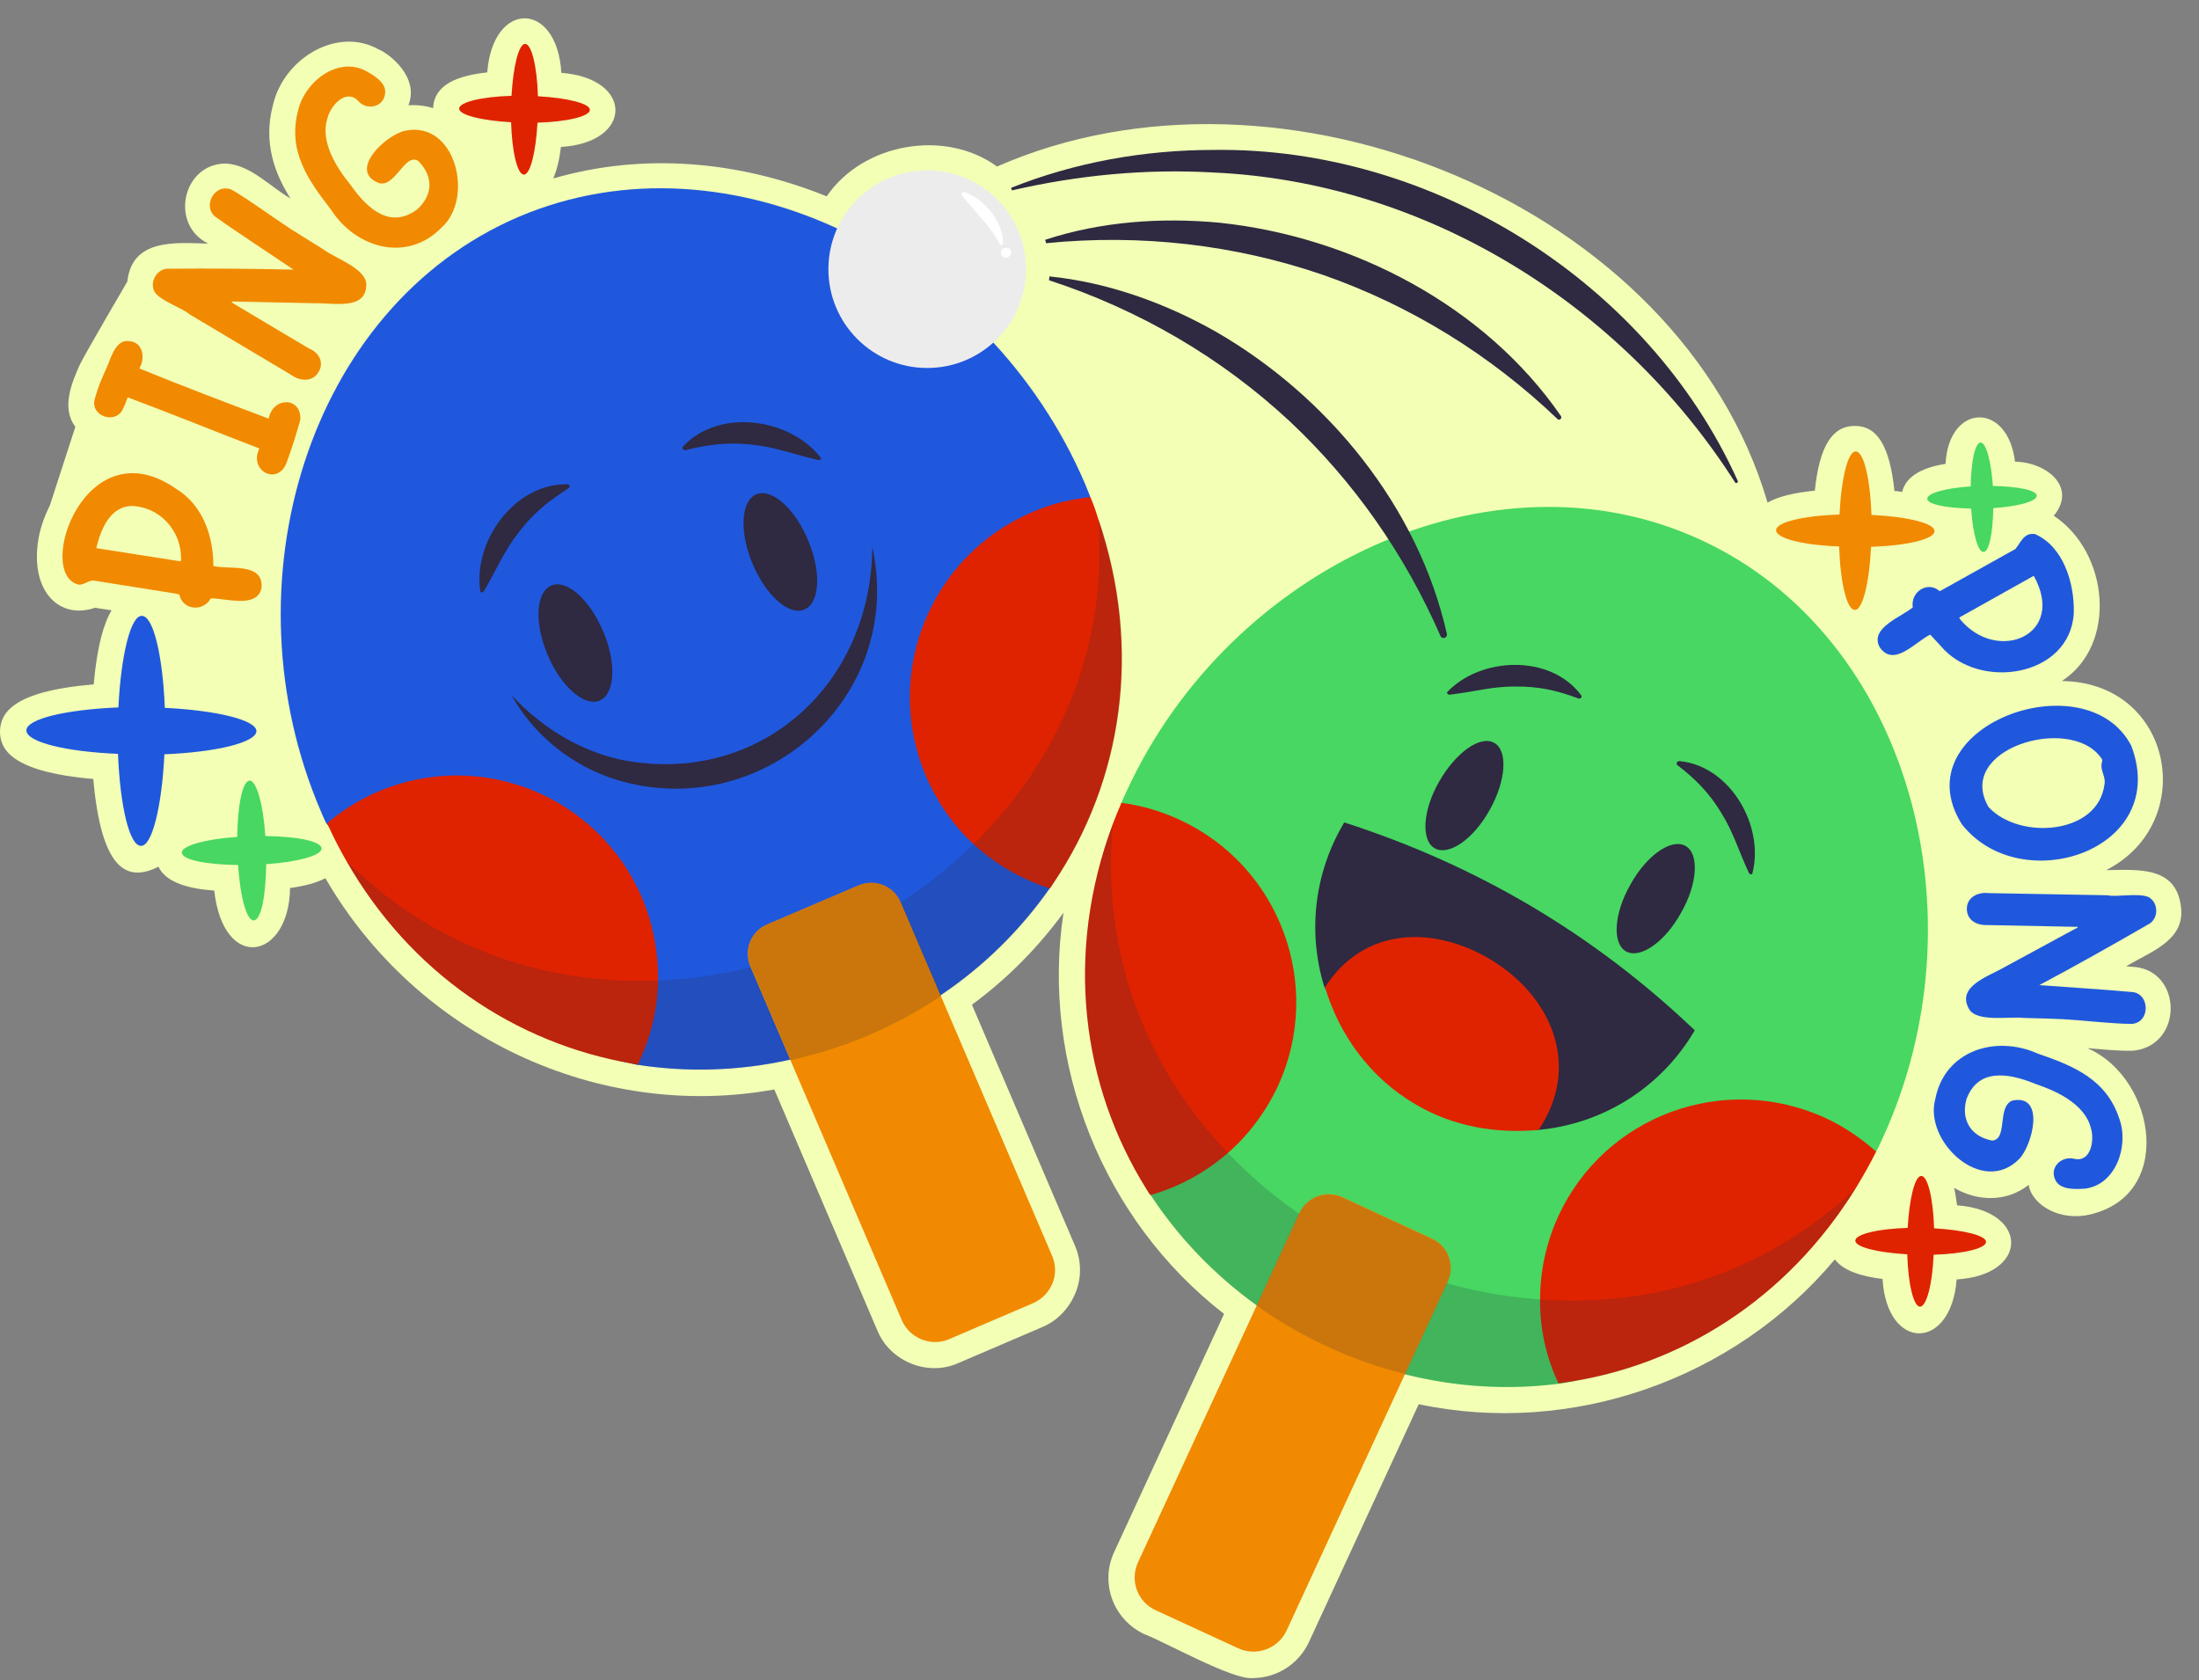 <?xml version="1.0" encoding="UTF-8"?>
<!DOCTYPE svg PUBLIC '-//W3C//DTD SVG 1.0//EN'
          'http://www.w3.org/TR/2001/REC-SVG-20010904/DTD/svg10.dtd'>
<svg height="394.5" preserveAspectRatio="xMidYMid meet" version="1.0" viewBox="-0.2 56.9 516.3 394.5" width="516.3" xmlns="http://www.w3.org/2000/svg" xmlns:xlink="http://www.w3.org/1999/xlink" zoomAndPan="magnify"
><rect x="-0.2" y="56.9" width="516.3" height="394.5" fill="#808080" stroke="none"/><g id="change1_1"
  ><path d="M500.5,283.9c-0.5,0-1-0.1-1.5-0.1c5.5-3.4,13.7-5.9,12.9-13.7c-1-9.9-10-9-17.6-8.9 c21.8-11.1,15.8-44.1-10.4-44.4c13.1-8.5,11.1-30.2-1.9-38.8c5.6-6.8-1.8-12.6-9.1-12.7c-1.7-14.2-15.6-13.7-16.3,0.5 c-4.4,0.7-9.2,2.4-10.2,6.6c-0.6-0.1-1.1-0.2-1.8-0.2c-1.1-10.5-4-15.3-9.3-15.3c-5.3,0-8.3,4.7-9.4,15.2c-5,0.5-8.6,1.4-11.1,2.8 C394.2,104.7,300.6,66.7,233.9,96c-12.2-8.9-31.5-5.5-40,7c-20.8-8.4-43.1-10.3-64.2-4.2c0.9-2.1,1.5-4.7,1.8-7.4 c17-1,17.1-16.1,0.1-17.4c-1-17-16.1-17.1-17.4-0.1c-6.6,0.7-12.5,2.7-12.7,8.4c-1.8-0.6-3.9-0.8-5.8-0.7c2.6-6.6-4.5-12.1-7-13.1 c-9.8-5.5-22.3,2.2-24.8,13c-2.4,9,0.5,16.3,4.1,22c-5.1-3-9.4-7.9-15.2-8.2c-10.1,0-13.3,14.3-4.1,18.8c-7.6-0.2-17.9-1.3-19,8.9 l0,0c0,0-10,17.1-11.1,19.4c-1.9,4.2-4.5,10.3-1.1,14.7l-6,18.5c-1.4,2.8-2.4,5.7-2.8,8.7c-1.6,11.8,5.3,18.1,13.4,15.3l3.9,0.6 c-1.9,3.2-3.4,8.5-4.2,17.4c-19.5,1.6-21.9,7-22,11c0,4.1,2.4,9.5,21.9,11.2c1.9,21.2,7.8,24.4,15.3,20.6c1.8,3.8,7.3,5.2,13.1,5.6 c2.2,19.4,17.6,16.2,17.8-0.6c3-0.4,6-1.1,8.3-2.3c21.4,37,64,57.1,105.4,49.6l24.2,56.6c3,7.3,11.9,10.9,19.1,7.6l19.6-8.4 c3.6-1.5,6.3-4.4,7.8-8s1.4-7.6-0.1-11.1l-24.2-56.6c8.3-6.1,15.5-13.4,21.5-21.6c-5.4,35.5,9.3,72.2,37.7,94.2l-25.8,55.9 c-3.4,7.3-0.2,15.9,7.1,19.3c4.4,1.6,20.7,10.8,25.4,10.3c5.7,0,10.8-3.3,13.2-8.4l25.8-55.9c35.9,7.6,74.1-5.8,97.7-34 c2.1,2.8,6.5,4,11.2,4.6c1,17,16.1,17,17.4,0.1c17-1,17.1-16.1,0.1-17.4c-0.2-1.4-0.4-2.8-0.7-4.1c5.6,3.3,12.5,3.3,17.5-0.7 c0.6,4,6,8.2,13.2,7.2c21.4-3.8,16.9-32.2,0.6-39.3c3.8,0.3,7.4,0.7,10.8,0.6C512.6,302.3,512.2,284.5,500.5,283.9z" fill="#f2ffb5"
  /></g
  ><g
  ><g
    ><g
      ><g id="change2_2"
        ><path d="M254.6,170.6c0.4,1,0.8,2,1.2,3c0,0,1.1,8.9,1.6,21.4c0.9,21.2,0.2,52.7-10.3,69.2c-0.3,0.4-0.5,0.8-0.8,1.2 c-6.8,9.7-15.4,18.3-25.7,25.2c-5.2,3.5-10.9,6.6-16.9,9.2c-3.1,1.3-6.2,2.5-9.4,3.5c-1.4,0.5-2.9,0.9-4.4,1.3 c-1.5,0.4-3.1,0.8-4.6,1.1c-12.1,2.7-24.2,3-35.9,1.2c-0.5-0.1-1-0.2-1.4-0.3c-17.2-3.5-37.8-21-52.5-35.6 c-11.3-11.3-19.1-20.8-19.1-20.8c-0.5-1-0.9-1.9-1.3-2.9c-22.7-53-3.1-118.3,46.5-139.5C171.2,86.7,232,117.6,254.6,170.6z" fill="#1f58dd"
        /></g
        ><g
        ><g
          ><g
            ><g
              ><g id="change3_2"
                ><path d="M141.4,205.1c3.2,7.5,2.8,14.7-0.8,16.3c-3.6,1.5-9.1-3.3-12.2-10.7c-3.2-7.5-2.8-14.7,0.8-16.3 C132.8,192.8,138.2,197.6,141.4,205.1z" fill="#2f2941"
                /></g
              ></g
              ><g
              ><g id="change3_15"
                ><path d="M189.5,183.7c3.2,7.5,2.8,14.7-0.8,16.3s-9.1-3.3-12.2-10.7s-2.8-14.7,0.8-16.3 C180.9,171.4,186.4,176.2,189.5,183.7z" fill="#2f2941"
                /></g
              ></g
              ><g id="change3_9"
              ><path d="M204.6,185.3c-0.2,32.8-26.9,56.3-58.9,50c-9.7-2.1-18.7-7.5-25.8-15.2c5.1,9.3,14.2,16.7,24.7,19.9 C178.5,250.3,212.4,220.9,204.6,185.3L204.6,185.3z" fill="#2f2941"
              /></g
            ></g
          ></g
          ><g
          ><g id="change3_11"
            ><path d="M133.2,171.6c-4.6,2.9-8.4,6-11.6,10.3c-3.4,4.2-5.3,9-8.2,13.8c-0.2,0.3-0.5,0.4-0.8,0.2 c-1.9-11.7,7.9-25.5,20.4-25.3C133.5,170.5,133.7,171.3,133.2,171.6L133.2,171.6z" fill="#2f2941"
            /></g
          ></g
          ><g
          ><g id="change3_3"
            ><path d="M160.8,162.6c5.3-1.4,10.2-1.9,15.5-1.3c5.4,0.5,10.2,2.4,15.6,3.6c0.3,0.1,0.7-0.1,0.7-0.4 c-7.1-9.4-23.9-11.9-32.4-2.8C159.8,162,160.2,162.7,160.8,162.6L160.8,162.6z" fill="#2f2941"
            /></g
          ></g
        ></g
        ><g fill="#df2300" id="change4_2"
        ><path d="M150.5,267.6c2.7,6.4,3.9,13.1,3.8,19.6c-0.1,6.9-1.8,13.6-4.8,19.7c-0.5-0.1-1-0.2-1.4-0.3 c-27.1-4.7-51.8-21-67-47.6c-1.6-2.8-3.1-5.7-4.5-8.8c3.5-3,7.6-5.6,12.1-7.5C112.6,232.6,140.2,243.7,150.5,267.6z"
          /><path d="M255.8,173.6c0.7,1.6,1.3,3.3,1.8,5c10.5,30.8,5.7,61.7-10.5,85.7c-0.3,0.4-0.5,0.8-0.8,1.2 c-6.6-2.1-12.8-5.7-17.9-10.4c-4.7-4.3-8.5-9.7-11.2-16c-10.2-23.9,0.9-51.6,24.8-61.9C246.6,175.2,251.2,174.1,255.8,173.6z"
        /></g
        ><g id="change3_6"
        ><path d="M257.7,178.5c10.5,30.8,5.7,61.7-10.5,85.7c-0.3,0.4-0.5,0.8-0.8,1.2c-6.8,9.7-15.4,18.3-25.7,25.2 c-5.2,3.5-10.9,6.6-16.9,9.2c-3.1,1.3-6.2,2.5-9.4,3.5c-1.4,0.5-2.9,0.9-4.4,1.3c-1.5,0.4-3.1,0.8-4.6,1.1 c-12.1,2.7-24.2,3-35.9,1.2c-0.5-0.1-1-0.2-1.4-0.3c-27.1-4.7-51.8-21-67-47.6c4.6,4.6,9.5,8.6,14.6,12 c17.9,12,38.4,17,58.7,16.1c27.5-1.1,54.6-12.9,74.2-32.2c15.8-15.6,26.8-36.2,29-60C258,189.7,258,184.2,257.7,178.5z" fill="#2f2941" opacity=".2"
        /></g
        ><g
        ><g id="change5_4"
          ><path d="M242.3,362.9l-19.6,8.4c-4.3,1.9-9.4-0.2-11.2-4.5L176,283.9c-1.7-3.9,0.1-8.4,4-10l21.3-9.1 c3.9-1.7,8.4,0.1,10,4l35.5,82.9C248.7,356,246.7,361,242.3,362.9z" fill="#f18a00"
          /></g
          ><g id="change3_7"
          ><path d="M211.4,268.8l9.4,21.9c-5.2,3.5-10.9,6.6-16.9,9.2s-12.2,4.5-18.4,5.9l-9.4-21.9c-1.7-3.9,0.1-8.4,4-10 l21.3-9.1C205.2,263.1,209.7,264.9,211.4,268.8z" fill="#2f2941" opacity=".2"
          /></g
        ></g
      ></g
      ><g
      ><g id="change6_3"
        ><path d="M264.4,242.5c-0.5,1-0.9,1.9-1.3,2.9c0,0-1.3,8.9-2.2,21.4c-1.5,21.1-1.7,52.7,8.3,69.5 c0.2,0.4,0.5,0.8,0.8,1.2c6.5,9.9,14.9,18.7,24.9,25.9c5.1,3.7,10.7,6.9,16.7,9.7c3.1,1.4,6.2,2.7,9.3,3.8c1.4,0.5,2.9,1,4.3,1.4 c1.5,0.5,3,0.9,4.6,1.3c12,3,24.1,3.7,35.9,2.2c0.5-0.1,1-0.1,1.4-0.2c17.3-3,38.4-19.9,53.5-34.1c11.6-10.9,19.7-20.2,19.7-20.2 c0.5-0.9,0.9-1.9,1.4-2.9c24.2-52.3,6.5-118.1-42.5-140.7C350.2,161,288.5,190.2,264.4,242.5z" fill="#47d762"
        /></g
        ><g
        ><g
          ><g
            ><g
              ><g id="change3_12"
                ><path d="M349.6,247c-3.8,6.9-9.6,10.9-12.9,9.1c-3.3-1.8-2.9-8.9,1-15.7s9.6-10.9,12.9-9.1 C353.9,233.1,353.4,240.2,349.6,247z" fill="#2f2941"
                /></g
              ></g
              ><g
              ><g id="change3_8"
                ><path d="M394.5,271.2c-3.8,6.9-9.6,10.9-12.9,9.1c-3.3-1.8-2.9-8.9,1-15.7c3.8-6.9,9.6-10.9,12.9-9.1 C398.8,257.3,398.4,264.4,394.5,271.2z" fill="#2f2941"
                /></g
              ></g
              ><g
              ><g
                ><g id="change3_1"
                  ><path d="M397.7,298.8l-0.1,0.2c-8.1,13.7-22,21.9-36.7,23.2c0,0-19.8-1.1-28.8-6.5 c-10.7-6.3-21.4-27.2-21.4-27.2c-3.8-12.4-2.5-26.3,4.6-38.3c0-0.1,0.1-0.1,0.1-0.2C346.5,260,374,276.2,397.7,298.8z" fill="#2f2941"
                  /></g
                  ><g id="change4_5"
                  ><path d="M362,320.7c-0.4,0.7-0.6,0.9-1,1.5c-9.7,0.9-20-0.7-29-6.1c-10.7-6.3-17.8-16.4-21.1-27.4 c8.7-13.7,24.8-14.9,38.9-6.5C364,290.8,370.5,306.4,362,320.7z" fill="#df2300"
                  /></g
                ></g
              ></g
            ></g
          ></g
          ><g
          ><g id="change3_13"
            ><path d="M370.4,220.9c-5-1.9-9.6-2.9-14.8-2.8c-5.2-0.1-10.1,1.3-15.4,1.9c-0.3,0.1-0.6-0.2-0.7-0.5 c7.8-8.4,24.3-9.1,31.5,0.6C371.4,220.4,370.9,221.1,370.4,220.9L370.4,220.9z" fill="#2f2941"
            /></g
          ></g
          ><g
          ><g id="change3_5"
            ><path d="M393.7,236.6c4.2,3.2,7.5,6.6,10.2,11.1c2.8,4.4,4.2,9.2,6.5,14.1c0.1,0.3,0.5,0.5,0.8,0.3 c3-11.1-5.1-25.4-17.1-26.5C393.5,235.6,393.2,236.3,393.7,236.6L393.7,236.6z" fill="#2f2941"
            /></g
          ></g
        ></g
        ><g fill="#df2300" id="change4_4"
        ><path d="M365.7,342.4c-2.9,6.3-4.3,13-4.3,19.5c-0.1,6.9,1.4,13.6,4.3,19.8c0.5-0.1,1-0.1,1.4-0.2 c27.3-3.9,52.3-19.6,68.4-45.6c1.7-2.8,3.3-5.6,4.8-8.6c-3.5-3.1-7.4-5.8-11.9-7.9C404.6,308.5,376.6,318.8,365.7,342.4z"
          /><path d="M263.1,245.4c-0.7,1.6-1.4,3.3-2,4.9c-11.4,30.5-7.4,61.5,8,86c0.2,0.4,0.5,0.8,0.8,1.2 c6.7-1.9,12.9-5.3,18.2-9.9c4.8-4.2,8.8-9.5,11.7-15.6c10.9-23.6,0.6-51.7-23-62.6C272.3,247.3,267.7,246,263.1,245.4z"
        /></g
        ><g id="change3_14"
        ><path d="M261.1,250.3c-11.4,30.5-7.4,61.5,8,86c0.2,0.4,0.5,0.8,0.8,1.2c6.5,9.9,14.9,18.7,24.9,25.9 c5.1,3.7,10.7,6.9,16.7,9.7c3.1,1.4,6.2,2.7,9.3,3.8c1.4,0.5,2.9,1,4.3,1.4c1.5,0.5,3,0.9,4.6,1.3c12,3,24.1,3.7,35.9,2.2 c0.5-0.1,1-0.1,1.4-0.2c27.3-3.9,52.3-19.6,68.4-45.6c-4.7,4.5-9.7,8.3-14.9,11.6c-18.2,11.5-38.9,15.9-59.1,14.4 c-27.4-1.9-54.2-14.4-73.2-34.3c-15.4-16.1-25.7-36.9-27.3-60.8C260.5,261.4,260.6,255.9,261.1,250.3z" fill="#2f2941" opacity=".2"
        /></g
        ><g
        ><g id="change5_1"
          ><path d="M271.2,435l19.3,8.9c4.3,2,9.4,0.1,11.4-4.2l37.8-81.9c1.8-3.8,0.1-8.4-3.7-10.1l-21-9.7 c-3.8-1.8-8.4-0.1-10.1,3.7L267,423.7C265,428,266.9,433.1,271.2,435z" fill="#f18a00"
          /></g
          ><g id="change3_10"
          ><path d="M304.8,341.8l-10,21.6c5.1,3.7,10.7,6.9,16.7,9.7s12.1,4.9,18.2,6.4l10-21.6c1.8-3.8,0.1-8.4-3.7-10.1 l-21-9.7C311.1,336.3,306.6,338,304.8,341.8z" fill="#2f2941" opacity=".2"
          /></g
        ></g
      ></g
      ><g
      ><g id="change7_1"
        ><circle cx="217.5" cy="120.1" fill="#edecec" r="23.2"
        /></g
        ><g
        ><g
          ><g id="change8_2"
            ><path d="M226.2,102c4.8,1.6,9.2,7.1,9.1,12.1c0,0.4-0.5,0.5-0.7,0.2c-1.1-2-2.3-3.8-3.9-5.6 c-1.2-1.4-3.7-4.3-5.1-5.9C225.4,102.4,225.7,101.9,226.2,102z" fill="#fff"
            /></g
            ><g id="change8_1"
            ><path d="M235.7,115.1c0.7-0.1,1.5,0.2,1.5,1.1c0,0.6-0.6,1.2-1.2,1.2s-1.2-0.6-1.2-1.2 C234.8,115.6,235.3,115.2,235.7,115.1z" fill="#fff"
            /></g
          ></g
        ></g
      ></g
      ><g fill="#2f2941" id="change3_4"
      ><path d="M407.8,169.8c0.2,0.4-0.4,0.7-0.6,0.4c-26.7-41.9-72.7-70.6-122.6-72.8c-15.7-0.9-31.6,0.6-47.2,4.2 c-0.1-0.4-0.1-0.2-0.2-0.6c15-6,31.3-8.9,47.6-8.9C336.1,91.4,386.7,123,407.8,169.8z"
        /><path d="M245.2,113.2c13.1-4.3,27.3-5.3,41-4c31.1,3.3,62.2,19.4,80.1,45.4c0.3,0.5-0.3,1.1-0.8,0.7 c-15.8-15.1-34.4-26.6-54.9-33.8c-20.9-7.2-43.1-9.7-65.2-7.5C245.3,113.5,245.3,113.7,245.2,113.2z"
        /><path d="M246.2,121.8c13.7,1.4,27.1,6.2,39.1,13c26.2,15.1,47.5,41.1,54.2,70.9c0.2,1-1.1,1.4-1.5,0.5 c-8.3-19-20.2-36.1-35.3-50.3c-16.2-15.1-35.5-26.3-56.6-33.2C246.2,122.1,246.1,122.3,246.2,121.8z"
      /></g
    ></g
    ><g fill="#f18a00" id="change5_3"
    ><path d="M61.2,194.9c-0.9,5-8.6,2.4-11.9,2.5c-1.8,3.2-6.6,2.8-7.4-0.9l-0.7-0.2l-19.5-3.1c-1.2,0-2.5,1.3-3.7,0.9 c-9.9-3,2-37.2,23.2-22.4c6.1,3.8,8.7,10.8,8.7,18.1C53.7,190.7,61.7,188.9,61.2,194.9z M42.2,188.7c0-0.2,0.2-0.3,0.1-0.4 c0.2-6.9-5.2-12.6-11.9-12.6c-5,0.4-7,5.8-8,9.9L42.2,188.7z"
      /><path d="M67.1,165.5c-2.1,5.6-9,1.9-6.4-3.3c-10.7-4.1-20.2-8-30.9-12c-0.3,0.6-0.6,1.7-1,2.4 c-1.5,4.2-8.1,2.1-6.7-2.2c0.9-3.2,1.4-4.1,3.1-8c0.7-1.8,2-5.9,4.9-5.4c3.3,0.2,3.9,4,2.4,6.4c10.5,4.3,20.6,8.1,30.4,11.8 c0.9-5.2,7.8-5.2,7.4,0.3C69.4,158.7,68.4,162,67.1,165.5z"
      /><path d="M74.5,144.4c-1.4,2.2-4.3,2-6.2,0.6l-24-14.3c-1.5-1.4-6.5-3-8.1-5.1c-1.4-2.2,0.2-5.3,2.7-5.6 c10.4-0.1,20.6,0,29.8,0.2c-4.4-3-13.6-9-17.9-12.1c-3.9-2.4-0.6-8.5,3.5-6.6c4.1,2.4,9.1,6.1,13.5,9c1.8,1.1,4.4,2.8,8,5 c2.4,1.9,10,4.4,10,8.2c0,6.1-7.6,4.3-12,4.4l-18.6-0.4c-0.4,0-0.7,0-0.9,0c-0.1,0.1-0.1,0.2-0.1,0.2l0.8,0.5l17.3,10.3 C74.8,139.7,76,142.1,74.5,144.4z"
      /><path d="M103.5,110.3c-8,8.3-20.1,5-26-4.2c-5.5-7.1-10.2-13.8-7.7-23.3c1.5-6.6,9.2-12.7,15.8-9.3 c1.8,1,5.1,2.8,4.6,5.5c-0.5,3.2-4.4,3.9-6.4,1.5c-2.8-2.8-6.4,1.2-7.1,4.1c-1.9,5.7,2.4,12,5.4,15.7c4.2,6,9.5,10.3,15.6,5.8 c3.7-3.3,4-7.7,0.3-11.4c-3.2-2-5.3,6.2-9.2,5.2c-7.5-2.9,1.7-11.4,6.1-12.3C106.8,85.1,111.2,103.4,103.5,110.3z"
    /></g
    ><g fill="#1f58dd" id="change2_1"
    ><path d="M441.1,208.8c-2.4-4.5,5.3-7.1,7.8-9.3c-0.6-3.6,3.5-6.3,6.3-3.8l0.6-0.3l17.2-9.6c1.3-1.6,2-3.9,4.6-3.5 c6.6,2.9,9.3,11.4,9.1,18.6c-0.9,15-22.4,18.3-31.3,7.6l-2.4-2.6C449.6,207.5,444.4,213.8,441.1,208.8z M459.8,201.9 c0.1,0.1,0.1,0.3,0.2,0.4c8.7,10.5,25.1,3.8,17.3-10.2L459.8,201.9z"
      /><path d="M460.4,250.4c-14.3-22.9,29.2-38.8,39.8-18.4C509.5,256.6,474.2,268.1,460.4,250.4z M466.7,246.4 c7.2,7.8,25.7,6.5,27.2-5.3c0.4-1.9-1.1-3.3-0.6-5.2c0.2-0.5,0-0.9-0.3-1.2C485.7,224.7,458.7,232.7,466.7,246.4z"
      /><path d="M461.6,270.1c0.1-2.6,2.7-3.8,5.1-3.5l27.9,0.5c2,0.5,7.1-0.6,9.6,0.4c2.3,1.2,2.5,4.7,0.4,6.2 c-9,5.2-17.9,10.2-26,14.5c5.3,0.4,16.3,1.1,21.5,1.6c4.5,0.1,4.7,7.1,0.3,7.5c-4.7,0-11-0.8-16.2-1.1c-2.1-0.1-5.2-0.2-9.4-0.3 c-3-0.4-10.9,1.1-12.7-2.1c-3-5.3,4.5-7.6,8.3-9.8l16.4-8.9c0.4-0.2,0.6-0.3,0.8-0.4c0-0.1,0-0.2-0.1-0.2l-1,0l-20.1-0.4 C463.7,274.2,461.5,272.8,461.6,270.1z"
      /><path d="M454.2,314.9c2.2-11.3,14.1-15.1,24.1-10.6c8.5,2.9,16.1,6.1,19.1,15.3c2.3,6.3-0.8,15.6-8.2,16.4 c-2,0.1-5.8,0.4-6.9-2.2c-1.3-2.9,1.6-5.6,4.6-4.8c3.9,0.8,4.7-4.5,3.8-7.3c-1.5-5.8-8.5-8.8-13-10.3c-6.8-2.8-13.6-3.5-16.2,3.6 c-1.3,4.7,0.9,8.7,6,9.7c3.8-0.2,1.1-8,4.8-9.4c7.8-1.6,4.7,10.5,1.6,13.7C465.2,337.9,451.4,324.8,454.2,314.9z"
    /></g
    ><g
    ><g id="change6_1"
      ><path d="M58.4,240.2c1.6-0.1,3.2,5.5,3.7,13c7.5,0.1,13.1,1.2,13.2,2.9c0.1,1.6-5.5,3.2-13,3.7 c-0.1,7.5-1.2,13.1-2.9,13.2s-3.2-5.5-3.7-13c-7.5-0.1-13.1-1.2-13.2-2.9c-0.1-1.6,5.5-3.2,13-3.7 C55.6,246,56.7,240.3,58.4,240.2z" fill="#47d762"
      /></g
      ><g id="change6_2"
      ><path d="M464.8,160.8c1.3,0,2.5,4.3,2.9,10.2c5.9,0.1,10.3,1,10.3,2.3c0,1.3-4.3,2.5-10.2,2.9 c-0.1,5.9-1,10.3-2.3,10.3c-1.3,0-2.5-4.3-2.9-10.2c-5.9-0.1-10.3-1-10.3-2.3c0-1.3,4.3-2.5,10.2-2.9 C462.6,165.3,463.5,160.9,464.8,160.8z" fill="#47d762"
      /></g
      ><g id="change2_3"
      ><path d="M6,228.4c0-2.7,9.3-4.9,21.6-5.4c0.6-12.3,2.9-21.6,5.5-21.5c2.7,0,4.9,9.3,5.4,21.6 c12.3,0.6,21.6,2.9,21.5,5.5s-9.3,4.9-21.6,5.4c-0.6,12.3-2.9,21.6-5.5,21.5c-2.7,0-4.9-9.3-5.4-21.6C15.2,233.4,6,231.1,6,228.4 z" fill="#1f58dd"
      /></g
      ><g id="change5_2"
      ><path d="M416.8,181.4c0-1.9,6.4-3.4,14.9-3.7c0.4-8.5,2-14.9,3.8-14.8c1.9,0,3.4,6.4,3.7,14.9 c8.5,0.4,14.9,2,14.8,3.8c0,1.9-6.4,3.4-14.9,3.7c-0.4,8.5-2,14.9-3.8,14.8c-1.9,0-3.4-6.4-3.7-14.9 C423.1,184.9,416.8,183.3,416.8,181.4z" fill="#f18a00"
      /></g
      ><g id="change4_3"
      ><path d="M122.8,97.9c-1.5,0-2.8-5.3-3-12.3c-7-0.4-12.2-1.7-12.2-3.2s5.3-2.8,12.3-3c0.4-7,1.7-12.2,3.2-12.2 s2.8,5.3,3,12.3c7,0.4,12.2,1.7,12.2,3.2s-5.3,2.8-12.3,3C125.6,92.7,124.3,97.9,122.8,97.9z" fill="#df2300"
      /></g
      ><g id="change4_1"
      ><path d="M450.6,363.7c-1.5,0-2.8-5.3-3-12.3c-7-0.4-12.2-1.7-12.2-3.2s5.3-2.8,12.3-3c0.4-7,1.7-12.2,3.2-12.2 c1.5,0,2.8,5.3,3,12.3c7,0.4,12.2,1.7,12.2,3.2c0,1.5-5.3,2.8-12.3,3C453.5,358.5,452.1,363.7,450.6,363.7z" fill="#df2300"
      /></g
    ></g
  ></g
></svg
>
